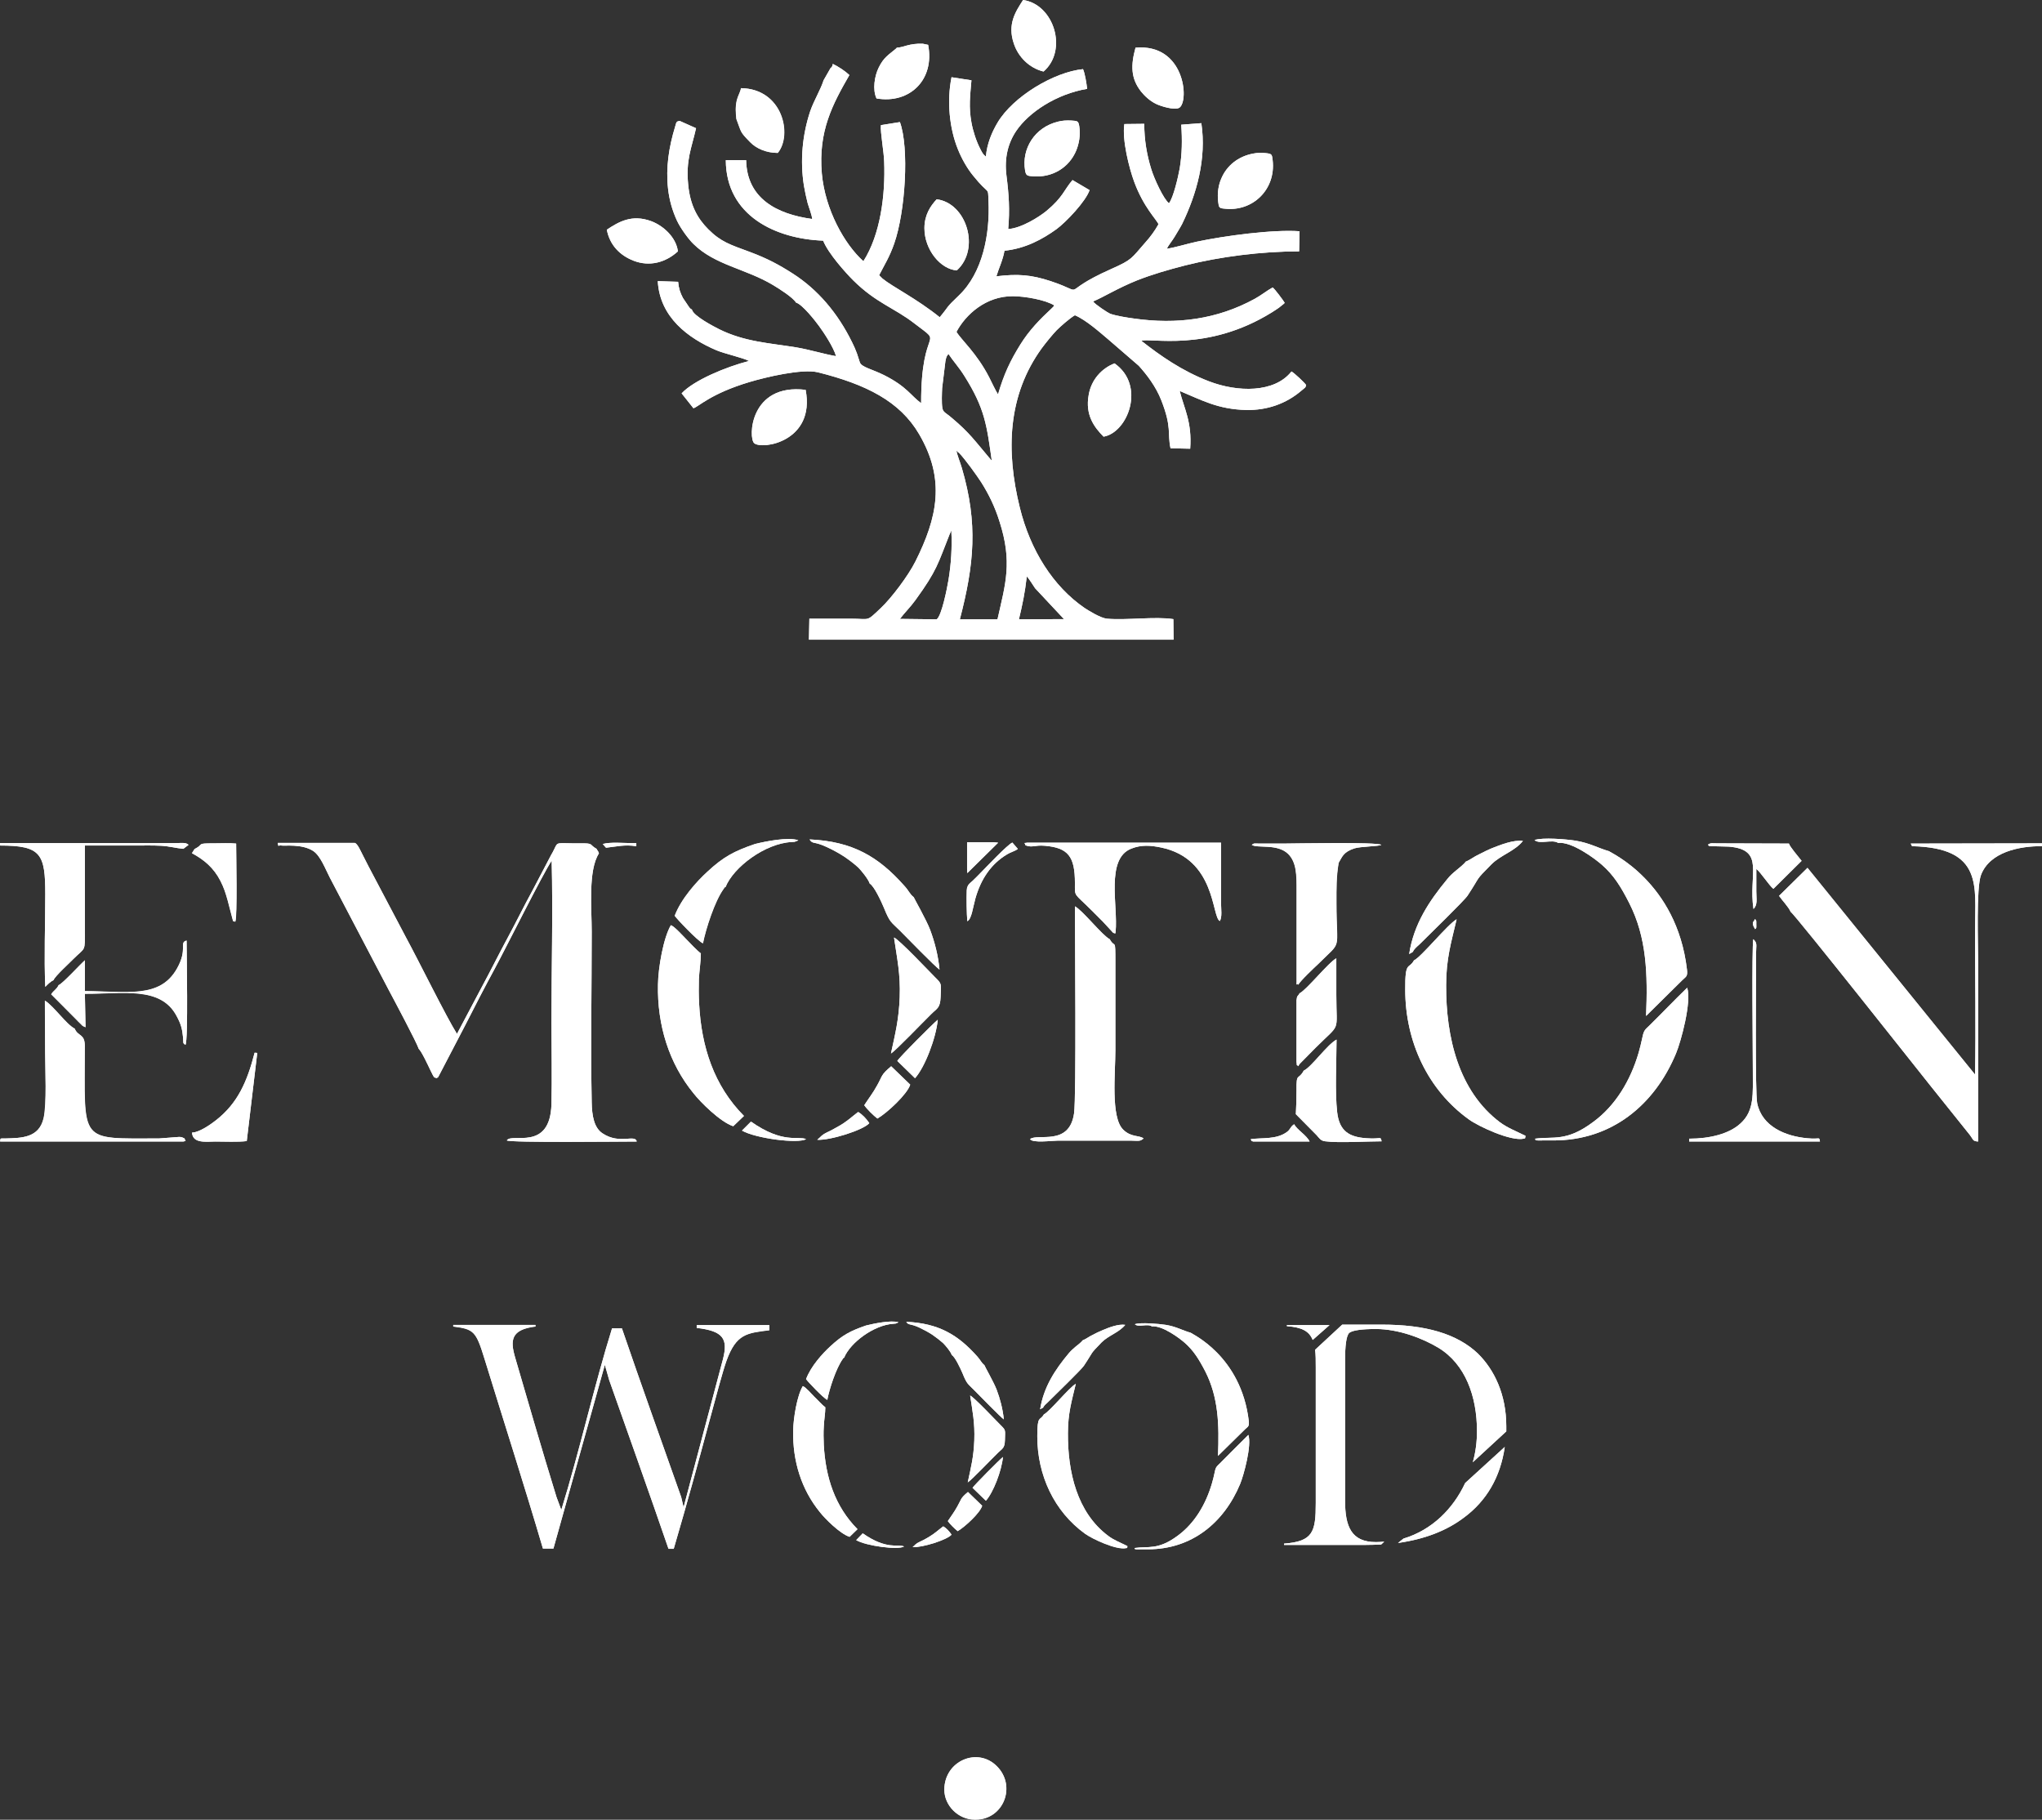 <?xml version="1.0" encoding="UTF-8"?> <svg xmlns="http://www.w3.org/2000/svg" id="Layer_1" data-name="Layer 1" width="933.5" height="831.8" viewBox="0 0 933.5 831.8"><rect x="0" y="0" width="933.5" height="831.8" fill="#333333" stroke="none"/><defs><style> .cls-1 { fill: #fff; fill-rule: evenodd; } </style></defs><g><path id="path4" class="cls-1" d="M465.8,283.1c1.7-7.2,2.7-11.9,3.6-19.6,1.2,1.2,2.8,4,3.8,5.4l13.2,14.1-20.6,.1Zm-54.4-.2c2.1-2.8,4.8-5.4,7.1-8.6,10-13.8,10.2-16.5,15.7-30.3,.1-.1,.3-.6,.3-.7s.2-.2,.2-.4,.1-.2,.2-.4c.4,7.6-.1,15.4-1.3,22.6-.6,3.6-3.1,16.4-5.4,18l-16.8-.2Zm27.4,.2c6.5-25,8.4-43.7,.9-69.2-.7-2.4-2.3-6.3-2.5-8.1,.5,.9,.7,.7,1.4,1.4,2.6,2.7,8,10.2,10,13.3,3.4,5.4,6.2,11.1,8.3,17.8,6,18.6,2.8,28.4-.9,44.8h-17.2Zm13.3-74c-6.2-7.3-8.8-11.2-16.9-18-3-2.6-4-2.5-4.4-4.6-.4-2.3-.2-6.7-.1-9.1l1.5-12.3c.4-1.9,.5-2.3,1.4-3.3,2.1,3.2,4.9,6.2,7.3,10.1,9.4,14.9,10.2,22.6,12.5,38.7l-1.3-1.5Zm-14.9-57.4c4.1-7.8,13.4-16.4,25.8-16.3,5.5,0,15,1.7,18.9,4.2-.4,.6,0,.2-.6,.8l-.5,.5c-5.4,5-10.3,10-14.4,16.6-4.6,7.4-7.5,13.5-10.2,22.8-.9-1.3-3.2-6.1-4.1-7.9-5.6-11-12.7-17.1-14.9-20.7h0Zm-57.5-120.6l-3.2,5.6c-1.3,4.2-4.4,9.2-6.1,14.1-3.6,10.8-4.7,22.6-2.9,34,.5,2.8,1,5.3,1.7,8,.6,2.1,1.9,5.3,2.1,7.3-16.2-2.2-29.9-9.4-30.2-26.9h-9.3c.1,25.5,22.9,36,44.5,36.8,2.3,5.8,10.2,14.6,13.7,18.1,10.6,10.5,18.7,12.5,28.1,19.8,14.1,10.8,2.9-.3,3,36.4-4.7-3.4-6.4-7.5-16.9-12.8-5.6-2.8-10.2-3.6-11.1-5.8l-1.3-4c-.7-1.9-1.3-3.3-2.2-5.1-6.7-13.7-15.9-24.3-27.1-31.5-6.4-4.1-11.6-6.9-19.6-9.9-9.2-3.4-13.3-4.6-19.1-10.4-4.9-4.9-8.3-10.9-9.2-20.4-1.1-11.4,1.5-16.5,3.6-25.8l-7.4-3.3c-1.8,.1-1.6,.8-2.2,2.7-2.8,9.2-4.3,18.6-3.2,28.3,.6,5.3,2,10,4,14.4,1.7,3.7,5.5,8.8,7.6,10.8,9.8,9.7,23.9,11.3,36.4,18.8,3,1.8,9,5.6,10.5,8,3,.9,8.9,8.5,10.5,10.7,2.2,3,6.6,9.6,7.8,13.8-5.8-1-11.7-2.9-18.1-4-12.2-2-23.6-2.5-35.3-8.3-2.2-1.1-11.9-6.1-12.5-9-1-.6-.2,0-1.2-1l-2.9-4.3c-1.3-2.5-1.9-4.3-2.2-7.4l-9.3-.3c.9,16.5,13.9,26.1,26.8,31.6,3.8,1.6,12.4,3.5,14.9,4.9-10.5,2.7-25.2,8.8-30.8,14.8l5.4,6.8c2.4-.7,7.9-6.7,25.7-12,7.4-2.2,24-6.2,31.3-4.4,21.9,5.5,37.4,13.2,46.2,28.3,12.1,20.7,8.3,38.1-1.7,58.1-3.3,6.6-11,16.8-15.9,21.4-6.8,6.4-4.6,4.8-13.7,4.8h-18.9l-.2,9.6h166.7l-.1-9.4c-8.3-1.3-21.4,.6-30.4-.2-2.9-.3-8.2-3.6-10.2-4.9-14.4-9.9-24.8-26.4-29.6-45.9-6.4-25.9-5.6-51.3,10.1-72.9,2.1-2.8,4.7-6,6.8-8.2,1.6-1.6,6.1-5.6,8.3-6.8,5.2,2.2,11.6,8,15.2,11l14,12.1c3.6,4,7.8,9.4,10.3,15.8,4.9,12.5,2.7,14.8,4.2,21.9l9,.2c.9-12.2-2.8-18.4-4.8-26.4,9.9,4.1,17.4,8.4,30.4,8.7,9.6,.2,18.3-2.9,25.2-8.8,2.1-1.8,1.8-1.2,2.2-2.6-.6-1-5.5-5.6-6.7-6.2-7.8,9.9-24.7,9.5-37.7,4.5-12.3-4.7-22.4-11.8-30.9-18.5,3.8-1.6,30,5.4,59.6-13,1.2-.8,2.1-1.3,3.2-2.1l2.5-2c0-.2,.2-.2,.2-.3-.8-1.3-4.5-6.3-5.5-7-2.6,1.4-5.1,3.5-8.2,5.2-17.2,9.4-35.6,11.8-55.2,9-3-.4-8.1-1.2-10.9-2.2-1-.4-6.8-4.2-7.8-5.6,4.6-1.9,11.3-6.1,20-9.6,7.1-2.8,14.4-4.9,22.2-6.9,15.9-4,34.8-6.4,52-6.4l.2-9.2c-12-.9-34.5,2.1-47.1,4.8-4.2,.9-9.6,2.6-13.6,3.2,.7-1.5,2.6-3.8,3.6-5.5,1.1-1.9,2.4-3.9,3.4-5.8,6.7-13.8,11.2-29.9,8.8-46.1l-9.2,.7c.5,6.9,.4,13.4-.7,20-.7,3.9-2.9,13.4-4.9,15.9-2.5-1.9-6.8-11.3-8.1-15.6-2-6.4-3.2-13.3-3.2-20.7l-9.1,.1c-1.1,7.2,2.2,20.2,4.5,26.4,4.3,11.7,10.3,17.3,11.1,19.4-1.6,2.9-3.8,5.9-5.9,8.2-6.7,7.6-5.9,7.9-15.8,12.3-25.4,11.3-9.6,11.5-27.6,5.5-8.8-2.9-15-3.4-24.8-2.2,1.1-3.7,3-7.5,3.7-11.7,9.7-1,17.4-5.3,23.7-9.8,4.4-3.2,13.5-12.8,15.2-17.9l-7.8-4.6c-3.9,4.5-4.3,7.8-11.9,14.1-3.4,2.8-11.5,7.9-17.5,8.3,.8-8.8,.3-15.9-.8-24.5-1-8,.7-14.8,4.5-20.4,5.7-8.4,18.2-16.8,32.4-19.2-.3-2.4-1-7.1-1.9-9-13.2,1.3-32,12.5-39.1,24.5-2.6,4.4-4.8,9.6-5.3,15.5-1.5-1.2-1.8-2.1-2.6-3.6-1.8-3.5-3.3-8.1-4-12-1.3-7.2-.6-12.2,0-19.3l-9.1-1.4c-2.2,10.8-1,23.3,2.9,32.9,1.8,4.5,4.3,8.8,6.9,12,7.6,9.5,6.8,4.7,7.1,11.7,.7,15.2-2.7,32.8-13.5,43.1-6.5,6.2-4.2,4.5-8.8,10-10.7-8.6-21.6-13.9-26.2-17.7l-1.5-1.5c2.6-5.1,4.7-8.2,6.9-14.5,5.1-14.6,6.9-43.7,2.6-55.5l-8.7,1.4c-.3,3.3,1.4,12.3,1.5,16.7,.6,15.2-1.7,33.3-9.5,45.5-8.6-7.7-17.5-23.5-19-40.1-1.7-19.4,5-31.8,12.6-45-2-1.9-5.1-3.9-7.6-5.1,0,.8-.5,1.6-1,1.9h0Z"></path><path id="path6" class="cls-1" d="M191.4,479.4c1.4,1.3,4.3,7.6,5.5,10.1,1.8,3.6,1.3,2.8,2.7,3.3,1.2-.7,.3,0,1-1l12.3-23.6c4.3-8.5,8.6-16.8,13.1-25.1,5.4-10,22-43.4,26.2-49.7,.6,24.3-.1,49.6-.1,74.1,0,12.3,.3,25,0,37.2-.6,21.9-18.3,12.9-20.4,16.6,1.7,1.1,52.7,.5,59.4,.5-.8-3.5-7.7,1.5-15.6-3.7-3.9-2.5-4.9-8-5-14.2-.5-24,0-53.3,0-78,0-10.7-1.7-28.1,3.3-35.8-.5-1.5-.5-.9-1.1-2.1-3.6-2-1-2.6-7.6-2.5-10.9,.1-10-1-11.7,2.6-.5,1.1-1,1.9-1.5,2.8l-8.5,16.2c-4,7.3-7.5,14.5-11.5,21.9-3.9,7.2-7.6,14.7-11.5,21.9l-11.5,21.7c-4.8-7.6-17.5-33.4-23.1-43.7l-17.4-33c-1-1.9-1.8-3.5-2.8-5.5-.6-1.1-2.1-4.7-3.4-5.1h-35.2c.3,2.2,.1,.9,1.7,1.2,1.2,.3,9.3-.9,14.5,2.5,3.4,2.3,5.6,8.4,7.6,12.2l27,51.5c2.3,4.3,12.8,24.1,13.6,26.7h0Z"></path><path id="path8" class="cls-1" d="M818.6,416.8c1.8,1,62.9,78.3,63.5,79l18.5,23.1c1.6,2.1,1.1,2.7,3.7,2.9v-82c0-8.3-.9-33.9,1.3-39.8,4-10.6,17.7-13.3,27.9-13.2v-1.3l-60,.1,.6,1.2c32.6,.7,28.8,18.4,28.8,38,0,22,.4,44.5,0,66.4l-76.6-94.5-13,12.8c1.5,2.2,4.3,5,5.3,7.3h0Z"></path><path id="path10" class="cls-1" d="M522.8,520.4c-2.1-1.6-5.7-.4-9.4-4.1-5.7-5.7-3.5-25.7-3.5-36.3v-40.2c0-11.5-.1-6-2.6-10.5-3.2-1.5-12.4-13.2-15.9-15,0,11.2,.7,87.4-.4,94.7-2.2,15.1-16.7,8.9-20.1,11.7,1.1,1.9,10,.7,12.5,.7h33.9c3.7,.1,3.8,.3,5.5-1h0Z"></path><path id="path12" class="cls-1" d="M477.2,646.6c-1.8,3.2-3,0-3,10,0,17.8,7.7,34.3,21.8,44.5,3.3,2.4,14.4,7.6,18.8,6.6l.5-.1,.1-.8c-3.1-1.6-6.2-2.7-8.8-4.7-14.3-10.7-18.5-29.3-18.4-46.9,0-9.1,1.7-14.6,3.6-22.6-3,1.6-12,12.7-14.6,14h0Z"></path><path id="path14" class="cls-1" d="M646.4,439c-2.4,4.3-4.1,0-4,13.4,0,23.7,10.3,45.8,29.1,59.3,4.4,3.2,19.2,10.1,25.1,8.8l.6-.2,.2-1.1c-4.2-2.1-8.2-3.6-11.7-6.2-19-14.3-24.7-39.1-24.6-62.6,0-12.2,2.3-19.5,4.8-30.2-4.1,2.3-16.1,17.2-19.5,18.8h0Z"></path><path id="path16" class="cls-1" d="M388.4,702.5l3.6-3.5c-10.3-10.4-14.6-23.7-15.4-38.5-.1-2.7-.2-5.7,0-8.4,.1-2.9,.7-6.1,.7-8.8-1.5-1.1-3.5-3.4-5-4.8-1.1-1.1-3.9-4.4-5.3-4.9-2.6,4.3-4.3,14.5-4.4,20.3-.3,14,3.8,27,12.2,37.3,2.3,3,9.2,9.9,13.6,11.3h0Z"></path><path id="path18" class="cls-1" d="M335.2,514.8l4.9-4.7c-13.7-13.8-19.5-31.6-20.5-51.4-.2-3.7-.2-7.6-.1-11.2,.2-3.8,.9-8.1,.9-11.7-2-1.5-4.7-4.5-6.6-6.4-1.4-1.4-5.3-5.8-7.1-6.5-3.4,5.7-5.8,19.4-5.9,27.1-.4,18.7,5.1,36.1,16.2,49.7,3.1,4,12.3,13.2,18.2,15.1h0Z"></path><path id="path20" class="cls-1" d="M20.6,481c0,7.6,.8,23.6-.7,30.1-2.1,9.1-10.1,9.1-17.6,9.3-2.5,.1-2-.4-2.3,1.4H83.8c1.5-.6,1,.3,.5-1.4-1-.4-1-.7-2.5-.7l-9.2,.7c-37.1,0-33.9,2.5-33.9-42.4,0-5.6-3.2-4.2-4.6-7.8-3.8-1.9-9.5-10.2-13.6-12.8l.1,23.6Z"></path><path id="path22" class="cls-1" d="M24.5,448c.5-1.7,7.7-8.2,9-9.6,5.7-5.7,5.3-2.9,5.3-13.6v-38.3h23.2c3.9,0,7.7-.1,11.6,.1,3.8,.2,6.9,1.1,10.2,1.4l2.4-1.8c-1.2-1.3-3.5-.8-6.7-.8H0v1.1c18.8,0,20.7,3.8,20.7,22.3,0,13.7-.6,28.8,0,42.3,.9-.9,2.3-2.4,3.8-3.1h0Z"></path><path id="path24" class="cls-1" d="M593.5,450.1c.6-1.5,7.6-8.1,8.9-9.3,11.4-11.4,8.5-5.1,8.5-28,0-6.8-.1-11.9,1-18.4,1.6-2.6,2-4.9,7.2-6.6,2.8-.9,11.2-.9,12.3-1.6-1.7-1.4-40.4-.6-44.4-.6h-11.6c-1.9,0-2.1-.3-3.2,.6,2.6,1.7,11.6-.7,16.6,4.1,4,3.9,3.9,10.1,3.9,16.8v41.6c0,2.8-.2,.4,.8,1.4h0Z"></path><path id="path26" class="cls-1" d="M526.6,606.3c4.7-.5,12.5,5.3,15,7.5,4,3.5,6.5,7.5,9.4,13.1,6,11.8,6.4,24.3,5.8,38.6l12.4-12.2c1.3-1.2,1.9-1.2,1.7-3.6-3.5-30.1-26.4-40.1-26.6-40.5-3.9-1.1-6.5-2.8-11.4-3.6-3.3-.5-11.5-1.2-14.1-.3,1.5,1.6,5.8-.4,7.8,1h0Z"></path><path id="path28" class="cls-1" d="M712.3,385.3c6.2-.7,16.7,7.1,20,10,5.3,4.6,8.7,10,12.5,17.5,8,15.7,8.5,32.5,7.7,51.6l16.5-16.3c1.7-1.7,2.6-1.6,2.2-4.9-4.7-40.2-35.2-53.5-35.6-54.1-5.2-1.5-8.7-3.7-15.2-4.8-4.3-.7-15.3-1.6-18.9-.3,2.4,2.1,8.1-.5,10.8,1.3Z"></path><path id="path30" class="cls-1" d="M468.8,386.4c3.2,1.2,4.2-.2,8.8,.2,10.8,.9,13.8,5,13.8,17,0,6.6-.6,4.3,7.6,12.5l5.1,5.1,4.8,5.2c1.2,.3,.9,.6,1.1-.5,1.2-11.6-4.7-33.4,7.2-38,4.6-1.8,8.7-1.5,13.6-.5,25,5.2,23.1,31.6,26.8,33.6,1.2-1.5,.6-5.8,.6-8.1v-27.7h-88.7c-1.7,.4-1.2-.5-.7,1.2h0Z"></path><path id="path32" class="cls-1" d="M518.7,707.6c.2,.5-.5,.7,2.8,.6h3.3c20,0,34.7-12.1,42.1-29.8,1.7-4.1,5.4-17.7,3.8-22.5-4.4,4.3-8.6,8.6-13,13-1.4,1.4-1.9,1.5-2.4,4.1-.4,1.8-.8,3.6-1.3,5.2-2.8,9.5-7.9,18.1-15.5,23.7-9.1,6.8-13.6,4.8-19.8,5.7h0Z"></path><path id="path34" class="cls-1" d="M701.8,520.5c.3,.7-.6,.9,3.8,.8h4.4c26.7,.1,46.4-16.2,56.2-39.8,2.3-5.5,7.2-23.7,5.1-30-5.9,5.7-11.4,11.5-17.3,17.3-1.8,1.8-2.5,1.9-3.2,5.5-.5,2.4-1.1,4.8-1.7,6.9-3.7,12.7-10.6,24.2-20.7,31.6-12.4,9.3-18.4,6.6-26.6,7.7h0Z"></path><path id="path36" class="cls-1" d="M435.1,619.4c1.5,.8,4,6.2,4.9,8.3,2.1,5.2,2.4,4.7,5.5,7.9,2.1,2.1,12,12.3,13.4,13.2-.5-4.8-1.7-9.4-3.3-13.6-1.3-3.4-5.6-10.9-5.6-11.2-1.4-1.1-1.6-2.1-3.2-3.9-8.8-9.9-17.6-15.2-32.5-15.9,1.2,1.8,1.3,.5,6.1,2.7,2.1,1,4.1,2.1,5.8,3.2,1.6,1.1,3.8,2.8,4.9,3.8,1.1,1.1,3.6,4,4,5.5h0Z"></path><path id="path38" class="cls-1" d="M397.6,403.9c2,1.1,5.3,8.2,6.5,11.1,2.8,6.9,3.2,6.3,7.4,10.5,2.8,2.8,16,16.4,18,17.7-.6-6.4-2.2-12.6-4.3-18.2-1.7-4.5-7.4-14.5-7.5-14.9-1.9-1.5-2.1-2.8-4.3-5.2-11.8-13.3-23.6-20.3-43.3-21.2,1.5,2.4,1.8,.6,8.1,3.6,2.8,1.3,5.5,2.8,7.8,4.3,2.2,1.5,5.1,3.7,6.5,5.1,1.2,1.2,4.5,5.2,5.1,7.2h0Z"></path><path id="path40" class="cls-1" d="M596,489.4c-2.5,4.6-3.4,.6-3.3,9,0,3.9-.1,7.1-.3,10.9l9.5,9.6c1.2,1.3,1.8,2.6,4,2.8,6.1,.8,18.9,0,25.7,0-.5-2.5-.2-.9-6.8-1.4-7.8-.5-12.5-3.1-13.5-11.8-1.1-9.4-.3-23.4-.3-33.3-4.3,2.3-11.5,12.6-15,14.2h0Z"></path><path id="path42" class="cls-1" d="M431.7,818.1c0,7.3,6.4,13.7,13.9,13.7h.5c12.7-.1,18.6-15.3,9.7-24.3-8.8-9.1-24.1-2.6-24.1,10.6h0Z"></path><path id="path44" class="cls-1" d="M442.4,677.6c1.6-.9,11.1-10.9,13.8-13.5,2-2,3.1-2,3.2-5.8,.1-4.8,.5-4.4-2-6.9-2.3-2.3-12-12.6-13.9-13.5,1.1,7.3,2.2,12.5,1.9,20.5-.3,7.7-1.5,12.3-3,19.2h0Z"></path><path id="path46" class="cls-1" d="M407.3,481.6c2.1-1.2,14.8-14.5,18.4-18,2.7-2.7,4.1-2.7,4.3-7.8,.2-6.5,.7-5.8-2.7-9.2-3.1-3.1-16-16.8-18.6-18,1.4,9.7,3,16.7,2.6,27.3-.4,10.2-2,16.4-4,25.7Z"></path><path id="path48" class="cls-1" d="M395.9,605.9c-7.3,2.5-10.9,4.5-16.3,9.5-3.6,3.3-8.9,9.1-11.1,15,.6,1,7.8,8.6,9.7,9.5,.9-4.9,4-14.4,7-18.6,.5-.7,.2-.5,.7-.7,2.8-6.9,13.7-15,22.6-15.5,.2,0,.9-.1,1-.1l.9-.4c.1,0,.2-.1,.3-.2-3.4-1-11.2,.6-14.8,1.5h0Z"></path><path id="path50" class="cls-1" d="M345.1,385.8c-9.7,3.3-14.6,6-21.8,12.7-4.8,4.4-11.9,12.2-14.9,20.1,.8,1.3,10.5,11.5,12.9,12.6,1.3-6.6,5.4-19.3,9.4-24.8,.7-1,.3-.7,.9-.9,3.7-9.2,18.2-20,30.2-20.6,.2,0,1.2-.1,1.4-.1l1.3-.5c.1-.1,.3-.1,.4-.2-4.5-1.6-15,.5-19.8,1.7Z"></path><path id="path52" class="cls-1" d="M594.1,454.1c-1,1.8-1.1,.7-1.4,3.2v28.1c.4,2.4-.4,.9,.9,2,.3-.7-.1-.2,.6-1.1l7.2-7.3c11.8-11.8,9.5-6.3,9.5-24.1v-16.8c-3.5,1.7-13.7,14.5-16.8,16h0Z"></path><path id="path54" class="cls-1" d="M494.9,612.7c-.3,.6-2.3,2.2-3.1,2.8-1.3,1.1-2.2,1.9-3.3,3.2-6,7.2-11.4,15.2-13,25.5,.6-.4,.7-.4,1.3-.7,.4-.9,1.4-1.8,2.3-2.6,3.4-3.4,15.1-14.7,16.4-16.6,4.8-7.2,2.3-4.7,8.1-10.7,3.2-3.2,8-4.5,10.8-8-3.2-.5-7.7,1.3-10.5,2.5-1.5,.6-2.9,1.3-4.4,2.1-1.8,.8-3,1.9-4.6,2.5h0Z"></path><path id="path56" class="cls-1" d="M670,393.9c-.4,.8-3.1,3-4.1,3.8-1.8,1.5-3,2.5-4.4,4.3-8,9.7-15.2,20.3-17.3,34.1,.8-.5,.9-.5,1.7-1,.5-1.3,1.9-2.4,3.1-3.5,4.5-4.5,20.2-19.7,21.9-22.2,6.4-9.7,3-6.3,10.9-14.3,4.3-4.3,10.7-6,14.4-10.7-4.3-.6-10.3,1.8-14.1,3.3-2,.8-3.9,1.8-5.9,2.8-2.4,1.1-4,2.5-6.2,3.4Z"></path><path id="path58" class="cls-1" d="M26.8,450.3c-1,2.1-2.2,2.3-3.4,4.2l11.5,11.6c.7,.7,1.2,1.3,1.9,1.9,1.3,1.3,.6,.8,2.3,1.6l-.3-15.3c17.3,.1,34.6-3.6,41.9,10.1,2,3.7,2.6,5.8,3,10,.2,2.1-.3,2.6,1.1,3.2,1.3-2,.5-41.6,.5-47.6-3.6,.9,.7,3.8-4.4,12.8-7.8,13.8-22.7,10.4-42.1,10.3v-14.1c-1.8,1.4-10.3,10.8-12,11.3h0Z"></path><path id="path60" class="cls-1" d="M519.1,21.8c-2.2,8-2.2,14,2.5,20,1.6,2,4,4.3,6.9,5.7,2,1,8.6,3.1,10.7,1.7,4.5-3.2,2.4-29.4-20.1-27.4h0Z"></path><path id="path62" class="cls-1" d="M504.5,199.6c11.1-1.9,19.4-23.4,5-33.5-5.7,2.2-10.6,7.3-11.8,14.4-1.7,9.2,2.5,14.8,6.8,19.1Z"></path><path id="path64" class="cls-1" d="M422.6,104.3c0,9.9,7.4,18.8,14.8,19.3,10.9-9.8,4.5-30.8-9.2-32.5-2.9,3.1-5.6,7.2-5.6,13.2Z"></path><path id="path66" class="cls-1" d="M572.9,70.2c-7,1.3-12,5.6-14.4,11-1.5,3.2-2.1,7.1-1.6,11.1,.3,2.6,.4,2.9,3.1,3.1,12.7,1.4,23.3-8.8,21.8-22.1-.3-2.8-.4-3-3.1-3.3-1.9-.2-4-.2-5.8,.2h0Z"></path><path id="path68" class="cls-1" d="M483.7,55.6c-10.8,2.6-16.7,12.5-15.1,22.2,.4,2.5,1,2.6,3.6,2.8,9,.7,16.6-4.1,19.8-11.8,1.3-3.2,2-7.1,1.4-11-.4-2.6-.9-2.5-3.7-2.7-2.1-.1-4.1,0-6,.5Z"></path><path id="path70" class="cls-1" d="M477,32.7c11.3-9.7,4.8-30.7-9.3-32.7-3.4,5.3-7.3,11-4.2,20,2,6,7,11.1,13.5,12.7h0Z"></path><path id="path72" class="cls-1" d="M277.4,105c1.4,7.2,6.1,11.8,12.3,14.2,7.3,2.8,14.6,.8,20.2-4.3-.8-6.5-6.8-11.8-12.2-13.8-9-3.3-15,.4-20.3,3.9Z"></path><path id="path74" class="cls-1" d="M368.3,178.2c-25.6-3.1-26.3,22.1-23.5,24.4,3.7,3.1,28-.8,23.5-24.4Z"></path><path id="path76" class="cls-1" d="M336.6,54.4c2.4,6.3,1.5,5.7,6.3,10.6,2.8,2.9,7.4,4.9,12.6,4.9,6.8-8.2,2.3-29.3-16.8-29.6-.2,1.6-1.4,3.5-1.9,5.5-.7,3.1-.5,5.6-.2,8.6Z"></path><path id="path78" class="cls-1" d="M410,21.8l-.6,.6c-3.2,2.7-5.4,3.8-7.7,8.5-1.9,3.8-2.9,10.1-1,14.1,15.1,2.6,26.7-8.5,23.6-24.5l-2.4-.5c-6.1-.3-9.3,1.8-11.9,1.8Z"></path><path id="path80" class="cls-1" d="M772.2,520.5v1.3h59.8c-.5-2.4,.3-.9-5.8-1.5-9.9-.9-20.7-5.3-22.9-16-1-4.8-.5-57-.5-68.9,0-3.3,.7-4.3-1.3-6.1-.7,4.8-.2,50.8-.2,59.9,0,10.8,.8,18.5-5.6,24.3-5.2,4.8-14.1,7-23.5,7h0Z"></path><path id="path82" class="cls-1" d="M87.8,517.7c.2,5.2,6.8,4.1,10.6,4.1,4.3,0,10.3,.3,14.4-.2l4.8-40.3-1.2-.1c-3.4,13.2-7.7,23.1-17.7,30.9-2.2,1.7-7.6,5.6-10.9,5.6h0Z"></path><path id="path84" class="cls-1" d="M790.4,387c16.7,1.4,8.8,12.6,11.2,28.5,2-1.9,1.3-4.6,1.3-8v-10.3c2,1.5,5.8,7.5,7.8,9.1l12.9-12.8c-1.6-2.1-5.3-6.3-5.8-7.9l-32.8-.1c-1.9,0-3.1-.3-4.2,.6,.9,.9-.6,.4,1.8,.7l7.8,.2Z"></path><path id="path86" class="cls-1" d="M88.9,388.1l-1.2,1.9c5.6,3,10,6.7,13,12.6,1.6,3.1,2.4,5.6,3.4,9.2l2,7.7c.7,2.2,0,1.4,1.4,1.8,1-2,.4-30.8,.4-35.7-3-.3-6.9-.1-10-.1-8.7,0-4.3,.3-9,2.6h0Z"></path><path id="path88" class="cls-1" d="M433.3,695.3c.9,1.3,3.2,3.6,4.5,4.6,3.4-2,10.3-8.4,11.2-11.6l-6.5-6.3c-3.6,3-2.9,3.2-4.8,6.5-1.4,2.6-2.9,4.5-4.4,6.8Z"></path><path id="path90" class="cls-1" d="M395.1,505.2c1.2,1.8,4.3,4.8,6,6.1,4.5-2.6,13.7-11.2,15-15.5l-8.7-8.4c-4.8,4-3.9,4.3-6.4,8.7-1.9,3.5-3.9,6-5.9,9.1h0Z"></path><path id="path92" class="cls-1" d="M444.6,680.1l6.1,5.9c3.4-3.8,7.2-13.7,7.8-20-1.6,1.3-13.4,13.1-13.9,14.1h0Z"></path><path id="path94" class="cls-1" d="M410.2,485l8.1,7.9c4.5-5,9.6-18.3,10.4-26.7-2,1.5-17.8,17.3-18.5,18.8h0Z"></path><path id="path96" class="cls-1" d="M442.2,421.1c2-1,2.5-6.1,3.7-10.4,2.5-8.8,7.1-15.8,14.6-20.3,1.4-.9,3.5-1.4,4.8-2.4l-2.5-2.9c-2.2,.9-12.1,11.4-14.6,13.9-1.2,1.2-2.1,2.2-3.4,3.4-1.3,1.3-2.7,1.8-2.9,4.5-.1,3.6,0,10.7,.3,14.2h0Z"></path><path id="path98" class="cls-1" d="M417.2,707.2c4.3,.3,15.8-3.3,17.8-5.7-1.1-1.6-2.4-3-3.8-3.8-2.4,1.8-3.9,3.3-6.8,5-1.3,.8-2.3,1.3-3.8,2-2.2,1-2.1,1.4-3.4,2.5Z"></path><path id="path100" class="cls-1" d="M373.6,521c5.7,.4,21.1-4.4,23.8-7.6-1.4-2.1-3.2-4-5.1-5.1-3.2,2.4-5.1,4.4-9.1,6.6-1.8,1-3.1,1.8-5.1,2.7-2.9,1.5-2.7,2-4.5,3.4h0Z"></path><path id="path102" class="cls-1" d="M442.1,397.2l.1,1.9,14.1-13.9-2-.2h-12.2v12.2Z"></path><path id="path104" class="cls-1" d="M571.8,520.7c.8,1.7-.3,.5,1.1,1.1h25.8c-1.5-3-5.5-5.1-7.1-7.9-2.1,1.5-1.4,2.2-3.5,3.7-4.8,3.3-10.7,2.4-16.3,3.1Z"></path><path id="path106" class="cls-1" d="M391.4,704c4.6,2.7,19.3,4.6,21.9,2.9-2.9-1.2-7.9,1.7-18.9-6l-3,3.1Z"></path><path id="path108" class="cls-1" d="M339.2,516.8c6.2,3.6,25.8,6.1,29.3,3.9-3.8-1.6-10.5,2.3-25.2-8l-4.1,4.1Z"></path><path id="path110" class="cls-1" d="M290.8,386.8v-1.4h-1.7c-3.9,0-10.1-.6-13.6,.4l1.5,1.7c4.7-.5,8.6-1.5,13.8-.7h0Z"></path><path id="path112" class="cls-1" d="M802.3,424.7c.8-.4,.6-.9,.6-2.3,0-1.7,.1-1.5-.6-2.3-.6,1.4-1.5,1.2-.6,3.5l.5,.8c0,.1,.1,.2,.1,.3h0Z"></path><path id="path114" class="cls-1" d="M351.7,605.7h-33.2v1.3c12.2,1.4,14.4,5,12,14.3l-18,67.7-1.1-4.7c-9.4-26.6-18.4-51.7-27.1-77.1h-4.5c-7.9,25.2-15,56.7-23.2,83l-2.2-5.9c-6.8-22-12.8-42.9-18.9-63.8-2.3-7.9-2-12.8,9.3-14.2v-.7h-37.6v.7c9.4,1.2,10.4,2.1,14.3,14.8,8.5,27.6,18.5,58.8,26.7,86.7h4.8l23.5-84,2,7c7.9,22.4,18.6,52.3,27.1,77.1h2.4c12.7-43.2,20.6-76,24.1-85.9,4.5-12.5,9.5-12.7,19.6-14v-2.3Zm236.6,0v.5c6.9,.5,10.2,2.3,11.8,6.3l7.7-6.8h-19.5Zm12.9,11.3c.3,2.2,.3,4.9,.3,8v62c0,13.2-1.2,17.6-14.5,18.6v.6h36.7c2.7,0,5.2-.1,7.7-.2l1.4-1.3c-1.2,.1-2.5,.2-3.8,.2-11.3,0-14.1-7.2-14.1-18.9v-64.4c0-6,.5-11.3,2-12.4,1.5-1.1,5.6-1.7,12.1-1.7,10.4,0,21.5,4.3,28.6,8.6,12.3,7.5,17.6,22.2,17.6,38.1,0,4.8-.6,9.6-1.9,14.2h0l15.3-14.1v-2.3c0-14.5-5.4-25.8-13-33.3-9.6-9.1-24.1-13.2-43.8-13.2h-18.2l-12.4,11.5Zm37.9,88.3c12-1.7,22.2-5.5,30.4-11.8,9.9-7.4,16.4-18.1,18.4-32.1l-18.1,16.5h0c-5.5,11.8-15.2,21.5-28.2,25.4h0l-2.5,2Z"></path></g><g><path id="path4-2" data-name="path4" class="cls-1" d="M465.8,283.1c1.7-7.2,2.7-11.9,3.6-19.6,1.2,1.2,2.8,4,3.8,5.4l13.2,14.1-20.6,.1Zm-54.4-.2c2.1-2.8,4.8-5.4,7.1-8.6,10-13.8,10.2-16.5,15.7-30.3,.1-.1,.3-.6,.3-.7s.2-.2,.2-.4,.1-.2,.2-.4c.4,7.6-.1,15.4-1.3,22.6-.6,3.6-3.1,16.4-5.4,18l-16.8-.2Zm27.4,.2c6.5-25,8.4-43.7,.9-69.2-.7-2.4-2.3-6.3-2.5-8.1,.5,.9,.7,.7,1.4,1.4,2.6,2.7,8,10.2,10,13.3,3.4,5.4,6.2,11.1,8.3,17.8,6,18.6,2.8,28.4-.9,44.8h-17.2Zm13.3-74c-6.2-7.3-8.8-11.2-16.9-18-3-2.6-4-2.5-4.4-4.6-.4-2.3-.2-6.7-.1-9.1l1.5-12.3c.4-1.9,.5-2.3,1.4-3.3,2.1,3.2,4.9,6.2,7.3,10.1,9.4,14.9,10.2,22.6,12.5,38.7l-1.3-1.5Zm-14.8-57.4c4.1-7.8,13.4-16.4,25.8-16.3,5.5,0,15,1.7,18.9,4.2-.4,.6,0,.2-.6,.8l-.5,.5c-5.4,5-10.3,10-14.4,16.6-4.6,7.4-7.5,13.5-10.2,22.8-.9-1.3-3.2-6.1-4.1-7.9-5.7-11-12.8-17.1-14.9-20.7h0Zm-57.6-120.6l-3.2,5.6c-1.3,4.2-4.4,9.2-6.1,14.1-3.6,10.8-4.7,22.6-2.9,34,.5,2.8,1,5.3,1.7,8,.6,2.1,1.9,5.3,2.1,7.3-16.2-2.2-29.9-9.4-30.2-26.9h-9.3c.1,25.5,22.9,36,44.5,36.8,2.3,5.8,10.2,14.6,13.7,18.1,10.6,10.5,18.7,12.5,28.1,19.8,14.1,10.8,2.9-.3,3,36.4-4.7-3.4-6.4-7.5-16.9-12.8-5.6-2.8-10.2-3.6-11.1-5.8l-1.3-4c-.7-1.9-1.3-3.3-2.2-5.1-6.7-13.7-15.9-24.3-27.1-31.5-6.4-4.1-11.6-6.9-19.6-9.9-9.2-3.4-13.3-4.6-19.1-10.4-4.9-4.9-8.3-10.9-9.2-20.4-1.1-11.4,1.5-16.5,3.6-25.8l-7.4-3.3c-1.8,.1-1.6,.8-2.2,2.7-2.8,9.2-4.3,18.6-3.2,28.3,.6,5.3,2,10,4,14.4,1.7,3.7,5.5,8.8,7.6,10.8,9.8,9.7,23.9,11.3,36.4,18.8,3,1.8,9,5.6,10.5,8,3,.9,8.9,8.5,10.5,10.7,2.2,3,6.6,9.6,7.8,13.8-5.8-1-11.7-2.9-18.1-4-12.2-2-23.6-2.5-35.3-8.3-2.2-1.1-11.9-6.1-12.5-9-1-.6-.2,0-1.2-1l-2.9-4.3c-1.3-2.5-1.9-4.3-2.2-7.4l-9.3-.3c.9,16.5,13.9,26.1,26.8,31.6,3.8,1.6,12.4,3.5,14.9,4.9-10.5,2.7-25.2,8.8-30.8,14.8l5.4,6.8c2.4-.7,7.9-6.7,25.7-12,7.4-2.2,24-6.2,31.3-4.4,21.9,5.5,37.4,13.2,46.2,28.3,12.1,20.7,8.3,38.1-1.7,58.1-3.3,6.6-11,16.8-15.9,21.4-6.8,6.4-4.6,4.8-13.7,4.8h-18.9l-.2,9.6h166.7l-.1-9.4c-8.3-1.3-21.4,.6-30.4-.2-2.9-.3-8.2-3.6-10.2-4.9-14.4-9.9-24.8-26.4-29.6-45.9-6.4-25.9-5.6-51.3,10.1-72.9,2.1-2.8,4.7-6,6.8-8.2,1.6-1.6,6.1-5.6,8.3-6.8,5.2,2.2,11.6,8,15.2,11l14,12.1c3.6,4,7.8,9.4,10.3,15.8,4.9,12.5,2.7,14.8,4.2,21.9l9,.2c.9-12.2-2.8-18.4-4.8-26.4,9.9,4.1,17.4,8.4,30.4,8.7,9.6,.2,18.3-2.9,25.2-8.8,2.1-1.8,1.8-1.2,2.2-2.6-.6-1-5.5-5.6-6.7-6.2-7.8,9.9-24.7,9.5-37.7,4.5-12.3-4.7-22.4-11.8-30.9-18.5,3.8-1.6,30,5.4,59.6-13,1.2-.8,2.1-1.3,3.2-2.1l2.5-2c0-.2,.2-.2,.2-.3-.8-1.3-4.5-6.3-5.5-7-2.6,1.4-5.1,3.5-8.2,5.2-17.2,9.4-35.6,11.8-55.2,9-3-.4-8.1-1.2-10.9-2.2-1-.4-6.8-4.2-7.8-5.6,4.6-1.9,11.3-6.1,20-9.6,7.1-2.8,14.4-4.9,22.2-6.9,15.9-4,34.8-6.4,52-6.4l.2-9.2c-12-.9-34.5,2.1-47.1,4.8-4.2,.9-9.6,2.6-13.6,3.2,.7-1.5,2.6-3.8,3.6-5.5,1.1-1.9,2.4-3.9,3.4-5.8,6.7-13.8,11.2-29.9,8.8-46.1l-9.2,.7c.5,6.9,.4,13.4-.7,20-.7,3.9-2.9,13.4-4.9,15.9-2.5-1.9-6.8-11.3-8.1-15.6-2-6.4-3.2-13.3-3.2-20.7l-9.1,.1c-1.1,7.2,2.2,20.2,4.5,26.4,4.3,11.7,10.3,17.3,11.1,19.4-1.6,2.9-3.8,5.9-5.9,8.2-6.7,7.6-5.9,7.9-15.8,12.3-25.4,11.3-9.6,11.5-27.6,5.5-8.8-2.9-15-3.4-24.8-2.2,1.1-3.7,3-7.5,3.7-11.7,9.7-1,17.4-5.3,23.7-9.8,4.4-3.2,13.5-12.8,15.2-17.9l-7.8-4.6c-3.9,4.5-4.3,7.8-11.9,14.1-3.4,2.8-11.5,7.9-17.5,8.3,.8-8.8,.3-15.9-.8-24.5-1-8,.7-14.8,4.5-20.4,5.7-8.4,18.2-16.8,32.4-19.2-.3-2.4-1-7.1-1.9-9-13.2,1.3-32,12.5-39.1,24.5-2.6,4.4-4.8,9.6-5.3,15.5-1.5-1.2-1.8-2.1-2.6-3.6-1.8-3.5-3.3-8.1-4-12-1.3-7.2-.6-12.2,0-19.3l-9.1-1.4c-2.2,10.8-1,23.3,2.9,32.9,1.8,4.5,4.3,8.8,6.9,12,7.6,9.5,6.8,4.7,7.1,11.7,.7,15.2-2.7,32.8-13.5,43.1-6.5,6.2-4.2,4.5-8.8,10-10.7-8.6-21.6-13.9-26.2-17.7l-1.5-1.5c2.6-5.1,4.7-8.2,6.9-14.5,5.1-14.6,6.9-43.7,2.6-55.5l-8.7,1.4c-.3,3.3,1.4,12.3,1.5,16.7,.6,15.2-1.7,33.3-9.5,45.5-8.6-7.7-17.5-23.5-19-40.1-1.7-19.4,5-31.8,12.6-45-2-1.9-5.1-3.9-7.6-5.1,0,.8-.4,1.6-1,1.9h0Z"></path><path id="path6-2" data-name="path6" class="cls-1" d="M191.4,479.4c1.4,1.3,4.3,7.6,5.5,10.1,1.8,3.6,1.3,2.8,2.7,3.3,1.2-.7,.3,0,1-1l12.3-23.6c4.3-8.5,8.6-16.8,13.1-25.1,5.4-10,22-43.4,26.2-49.7,.6,24.3-.1,49.6-.1,74.1,0,12.3,.3,25,0,37.2-.6,21.9-18.3,12.9-20.4,16.6,1.7,1.1,52.7,.5,59.4,.5-.8-3.5-7.7,1.5-15.6-3.7-3.9-2.5-4.9-8-5-14.2-.5-24,0-53.3,0-78,0-10.7-1.7-28.1,3.3-35.8-.5-1.5-.5-.9-1.1-2.1-3.6-2-1-2.6-7.6-2.5-10.9,.1-10-1-11.7,2.6-.5,1.1-1,1.9-1.5,2.8l-8.5,16.2c-4,7.3-7.5,14.5-11.5,21.9-3.9,7.2-7.6,14.7-11.5,21.9l-11.5,21.7c-4.8-7.6-17.5-33.4-23.1-43.7l-17.4-33c-1-1.9-1.8-3.5-2.8-5.5-.6-1.1-2.1-4.7-3.4-5.1h-35.2c.3,2.2,.1,.9,1.7,1.2,1.2,.3,9.3-.9,14.5,2.5,3.4,2.3,5.6,8.4,7.6,12.2l27,51.5c2.3,4.3,12.9,24.1,13.6,26.7h0Z"></path><path id="path8-2" data-name="path8" class="cls-1" d="M818.6,416.8c1.8,1,62.9,78.3,63.5,79l18.5,23.1c1.6,2.1,1.1,2.7,3.7,2.9v-82c0-8.3-.9-33.9,1.3-39.8,4-10.6,17.7-13.3,27.9-13.2v-1.3l-60,.1,.6,1.2c32.6,.7,28.8,18.4,28.8,38,0,22,.4,44.5,0,66.4l-76.6-94.5-13,12.8c1.5,2.2,4.3,5,5.3,7.3h0Z"></path><path id="path10-2" data-name="path10" class="cls-1" d="M522.8,520.4c-2.1-1.6-5.7-.4-9.4-4.1-5.7-5.7-3.5-25.7-3.5-36.3v-40.2c0-11.5-.1-6-2.6-10.5-3.2-1.5-12.4-13.2-15.9-15,0,11.2,.7,87.4-.4,94.7-2.2,15.1-16.7,8.9-20.1,11.7,1.1,1.9,10,.7,12.5,.7h33.9c3.7,.1,3.9,.3,5.5-1h0Z"></path><path id="path12-2" data-name="path12" class="cls-1" d="M477.2,646.5c-1.8,3.2-3,0-3,10,0,17.8,7.7,34.3,21.8,44.5,3.3,2.4,14.4,7.6,18.8,6.6l.5-.1,.1-.8c-3.1-1.6-6.2-2.7-8.8-4.7-14.3-10.7-18.5-29.3-18.4-46.9,0-9.1,1.7-14.6,3.6-22.6-3,1.7-12,12.8-14.6,14h0Z"></path><path id="path14-2" data-name="path14" class="cls-1" d="M646.4,439c-2.4,4.3-4.1,0-4,13.4,0,23.7,10.3,45.8,29.1,59.3,4.4,3.2,19.2,10.1,25.1,8.8l.6-.2,.2-1.1c-4.2-2.1-8.2-3.6-11.7-6.2-19-14.3-24.7-39.1-24.6-62.6,0-12.2,2.3-19.5,4.8-30.2-4.1,2.3-16.1,17.2-19.5,18.8h0Z"></path><path id="path16-2" data-name="path16" class="cls-1" d="M388.4,702.5l3.6-3.5c-10.3-10.4-14.6-23.7-15.4-38.5-.1-2.7-.2-5.7,0-8.4,.1-2.9,.7-6.1,.7-8.8-1.5-1.1-3.5-3.4-5-4.8-1.1-1.1-3.9-4.4-5.3-4.9-2.6,4.3-4.3,14.5-4.4,20.3-.3,14,3.8,27,12.2,37.3,2.3,2.9,9.2,9.9,13.6,11.3h0Z"></path><path id="path18-2" data-name="path18" class="cls-1" d="M335.2,514.8l4.9-4.7c-13.7-13.8-19.5-31.6-20.5-51.4-.2-3.7-.2-7.6-.1-11.2,.2-3.8,.9-8.1,.9-11.7-2-1.5-4.7-4.5-6.6-6.4-1.4-1.4-5.3-5.8-7.1-6.5-3.4,5.7-5.8,19.4-5.9,27.1-.4,18.7,5.1,36.1,16.2,49.7,3.1,4,12.3,13.2,18.2,15.1h0Z"></path><path id="path20-2" data-name="path20" class="cls-1" d="M20.7,481c0,7.6,.8,23.6-.7,30.1-2.1,9.1-10.1,9.1-17.6,9.3-2.5,.1-2-.4-2.3,1.4H83.9c1.5-.6,1,.3,.5-1.4-1-.4-1-.7-2.5-.7l-9.2,.7c-37.1,0-33.9,2.5-33.9-42.4,0-5.6-3.2-4.2-4.6-7.8-3.8-1.9-9.5-10.2-13.6-12.8l.1,23.6Z"></path><path id="path22-2" data-name="path22" class="cls-1" d="M24.5,448c.5-1.7,7.7-8.2,9-9.6,5.7-5.7,5.3-2.9,5.3-13.6v-38.3h23.2c3.9,0,7.7-.1,11.6,.1,3.8,.2,6.9,1.1,10.2,1.4l2.4-1.8c-1.2-1.3-3.5-.8-6.7-.8H0v1.1c18.8,0,20.7,3.8,20.7,22.3,0,13.7-.6,28.8,0,42.3,.9-1,2.3-2.4,3.8-3.1h0Z"></path><path id="path24-2" data-name="path24" class="cls-1" d="M593.6,450.1c.6-1.5,7.6-8.1,8.9-9.3,11.4-11.4,8.5-5.1,8.5-28,0-6.8-.1-11.9,1-18.4,1.6-2.6,2-4.9,7.2-6.6,2.8-.9,11.2-.9,12.3-1.6-1.7-1.4-40.4-.6-44.4-.6h-11.6c-1.9,0-2.1-.3-3.2,.6,2.6,1.7,11.6-.7,16.6,4.1,4,3.9,3.9,10.1,3.9,16.8v41.6c-.1,2.8-.3,.4,.8,1.4h0Z"></path><path id="path26-2" data-name="path26" class="cls-1" d="M526.6,606.3c4.7-.5,12.5,5.3,15,7.5,4,3.5,6.5,7.5,9.4,13.1,6,11.8,6.4,24.3,5.8,38.6l12.4-12.2c1.3-1.2,1.9-1.2,1.7-3.6-3.5-30.1-26.4-40.1-26.6-40.5-3.9-1.1-6.5-2.8-11.4-3.6-3.3-.5-11.5-1.2-14.1-.3,1.5,1.6,5.8-.4,7.8,1h0Z"></path><path id="path28-2" data-name="path28" class="cls-1" d="M712.3,385.3c6.2-.7,16.7,7.1,20,10,5.3,4.6,8.7,10,12.5,17.5,8,15.7,8.5,32.5,7.7,51.6l16.5-16.3c1.7-1.7,2.6-1.6,2.2-4.9-4.7-40.2-35.2-53.5-35.6-54.1-5.2-1.5-8.7-3.7-15.2-4.8-4.3-.7-15.3-1.6-18.9-.3,2.4,2.1,8.1-.5,10.8,1.3Z"></path><path id="path30-2" data-name="path30" class="cls-1" d="M468.8,386.4c3.2,1.2,4.2-.2,8.8,.2,10.8,.9,13.8,5,13.8,17,0,6.6-.6,4.3,7.6,12.5l5.1,5.1,4.8,5.2c1.2,.3,.9,.6,1.1-.5,1.2-11.6-4.7-33.4,7.2-38,4.6-1.8,8.7-1.5,13.6-.5,25,5.2,23.1,31.6,26.8,33.6,1.2-1.5,.6-5.8,.6-8.1v-27.7h-88.7c-1.7,.4-1.2-.5-.7,1.2h0Z"></path><path id="path32-2" data-name="path32" class="cls-1" d="M518.7,707.6c.2,.5-.5,.7,2.8,.6h3.3c20,0,34.7-12.1,42.1-29.8,1.7-4.1,5.4-17.7,3.8-22.5-4.4,4.3-8.6,8.6-13,13-1.4,1.4-1.9,1.5-2.4,4.1-.4,1.8-.8,3.6-1.3,5.2-2.8,9.5-7.9,18.1-15.5,23.7-9.1,6.8-13.6,4.8-19.8,5.7h0Z"></path><path id="path34-2" data-name="path34" class="cls-1" d="M701.8,520.5c.3,.7-.6,.9,3.8,.8h4.4c26.7,.1,46.4-16.2,56.2-39.8,2.3-5.5,7.2-23.7,5.1-30-5.9,5.7-11.4,11.5-17.3,17.3-1.8,1.8-2.5,1.9-3.2,5.5-.5,2.4-1.1,4.8-1.7,6.9-3.7,12.7-10.6,24.2-20.7,31.6-12.3,9.3-18.4,6.5-26.6,7.7h0Z"></path><path id="path36-2" data-name="path36" class="cls-1" d="M435.1,619.4c1.5,.8,4,6.2,4.9,8.3,2.1,5.2,2.4,4.7,5.5,7.9,2.1,2.1,12,12.3,13.4,13.2-.5-4.8-1.7-9.4-3.3-13.6-1.3-3.4-5.6-10.9-5.6-11.2-1.4-1.1-1.6-2.1-3.2-3.9-8.8-9.9-17.6-15.2-32.5-15.9,1.2,1.8,1.3,.5,6.1,2.7,2.1,1,4.1,2.1,5.8,3.2,1.6,1.1,3.8,2.8,4.9,3.8,1.1,1.1,3.6,4,4,5.5h0Z"></path><path id="path38-2" data-name="path38" class="cls-1" d="M397.6,403.9c2,1.1,5.3,8.2,6.5,11.1,2.8,6.9,3.2,6.3,7.4,10.5,2.8,2.8,16,16.4,18,17.7-.6-6.4-2.2-12.6-4.3-18.2-1.7-4.5-7.4-14.5-7.5-14.9-1.9-1.5-2.1-2.8-4.3-5.2-11.8-13.3-23.6-20.3-43.3-21.2,1.5,2.4,1.8,.6,8.1,3.6,2.8,1.3,5.5,2.8,7.8,4.3,2.2,1.5,5.1,3.7,6.5,5.1,1.2,1.2,4.5,5.2,5.1,7.2h0Z"></path><path id="path40-2" data-name="path40" class="cls-1" d="M596,489.4c-2.5,4.6-3.4,.6-3.3,9,0,3.9-.1,7.1-.3,10.9l9.5,9.6c1.2,1.3,1.8,2.6,4,2.8,6.1,.8,18.9,0,25.7,0-.5-2.5-.2-.9-6.8-1.4-7.8-.5-12.5-3.1-13.5-11.8-1.1-9.4-.3-23.4-.3-33.3-4.3,2.3-11.4,12.5-15,14.2h0Z"></path><path id="path42-2" data-name="path42" class="cls-1" d="M431.7,818c0,7.3,6.4,13.7,13.9,13.7h.5c12.7-.1,18.6-15.3,9.7-24.3-8.8-9-24-2.6-24.1,10.6h0Z"></path><path id="path44-2" data-name="path44" class="cls-1" d="M442.4,677.6c1.6-.9,11.1-10.9,13.8-13.5,2-2,3.1-2,3.2-5.8,.1-4.8,.5-4.4-2-6.9-2.3-2.3-12-12.6-13.9-13.5,1.1,7.3,2.2,12.5,1.9,20.4-.3,7.7-1.5,12.3-3,19.3h0Z"></path><path id="path46-2" data-name="path46" class="cls-1" d="M407.3,481.5c2.1-1.2,14.8-14.5,18.4-18,2.7-2.7,4.1-2.7,4.3-7.8,.2-6.5,.7-5.8-2.7-9.2-3.1-3.1-16-16.8-18.6-18,1.4,9.7,3,16.7,2.6,27.3-.4,10.3-2,16.5-4,25.7Z"></path><path id="path48-2" data-name="path48" class="cls-1" d="M395.9,605.9c-7.3,2.5-10.9,4.5-16.3,9.5-3.6,3.3-8.9,9.1-11.1,15,.6,1,7.8,8.6,9.7,9.5,.9-4.9,4-14.4,7-18.6,.5-.7,.2-.5,.7-.7,2.8-6.9,13.7-15,22.6-15.5,.2,0,.9-.1,1-.1l.9-.4c.1,0,.2-.1,.3-.2-3.4-1-11.2,.6-14.8,1.5h0Z"></path><path id="path50-2" data-name="path50" class="cls-1" d="M345.2,385.8c-9.7,3.3-14.6,6-21.8,12.7-4.8,4.4-11.9,12.2-14.9,20.1,.8,1.3,10.5,11.5,12.9,12.6,1.3-6.6,5.4-19.3,9.4-24.8,.7-1,.3-.7,.9-.9,3.7-9.2,18.2-20,30.2-20.6,.2,0,1.2-.1,1.4-.1l1.3-.5c.1-.1,.3-.1,.4-.2-4.6-1.6-15,.5-19.8,1.7Z"></path><path id="path52-2" data-name="path52" class="cls-1" d="M594.1,454c-1,1.8-1.1,.7-1.4,3.2v28.1c.4,2.4-.4,.9,.9,2,.3-.7-.1-.2,.6-1.1l7.2-7.3c11.8-11.8,9.5-6.3,9.5-24.1v-16.8c-3.4,1.8-13.7,14.6-16.8,16h0Z"></path><path id="path54-2" data-name="path54" class="cls-1" d="M494.9,612.7c-.3,.6-2.3,2.2-3.1,2.8-1.3,1.1-2.2,1.9-3.3,3.2-6,7.2-11.4,15.2-13,25.5,.6-.4,.7-.4,1.3-.7,.4-.9,1.4-1.8,2.3-2.6,3.4-3.4,15.1-14.7,16.4-16.6,4.8-7.2,2.3-4.7,8.1-10.7,3.2-3.2,8-4.5,10.8-8-3.2-.5-7.7,1.3-10.5,2.5-1.5,.6-2.9,1.3-4.4,2.1-1.7,.8-3,1.9-4.6,2.5h0Z"></path><path id="path56-2" data-name="path56" class="cls-1" d="M670,393.9c-.4,.8-3.1,3-4.1,3.8-1.8,1.5-3,2.5-4.4,4.3-8,9.7-15.2,20.3-17.3,34.1,.8-.5,.9-.5,1.7-1,.5-1.3,1.9-2.4,3.1-3.5,4.5-4.5,20.2-19.7,21.9-22.2,6.4-9.7,3-6.3,10.9-14.3,4.3-4.3,10.7-6,14.4-10.7-4.3-.6-10.3,1.8-14.1,3.3-2,.8-3.9,1.8-5.9,2.8-2.4,1.1-4,2.5-6.2,3.4Z"></path><path id="path58-2" data-name="path58" class="cls-1" d="M26.8,450.3c-1,2.1-2.2,2.3-3.4,4.2l11.5,11.5c.7,.7,1.2,1.3,1.9,1.9,1.3,1.3,.6,.8,2.3,1.6l-.3-15.3c17.3,.1,34.6-3.6,41.9,10.1,2,3.7,2.6,5.8,3,10,.2,2.1-.3,2.6,1.1,3.2,1.3-2,.5-41.6,.5-47.6-3.6,.9,.7,3.8-4.4,12.8-7.8,13.8-22.7,10.4-42.1,10.3v-14.1c-1.7,1.5-10.2,10.8-12,11.4h0Z"></path><path id="path60-2" data-name="path60" class="cls-1" d="M519.1,21.8c-2.2,8-2.2,14,2.5,20,1.6,2,4,4.3,6.9,5.7,2,1,8.6,3.1,10.7,1.7,4.5-3.2,2.4-29.4-20.1-27.4h0Z"></path><path id="path62-2" data-name="path62" class="cls-1" d="M504.5,199.6c11.1-1.9,19.4-23.4,5-33.5-5.7,2.2-10.6,7.3-11.8,14.4-1.7,9.2,2.6,14.8,6.8,19.1Z"></path><path id="path64-2" data-name="path64" class="cls-1" d="M422.6,104.3c0,9.9,7.4,18.8,14.8,19.3,10.9-9.8,4.5-30.8-9.2-32.5-2.9,3.1-5.6,7.2-5.6,13.2Z"></path><path id="path66-2" data-name="path66" class="cls-1" d="M572.9,70.2c-7,1.3-12,5.6-14.4,11-1.5,3.2-2.1,7.1-1.6,11.1,.3,2.6,.4,2.9,3.1,3.1,12.7,1.4,23.3-8.8,21.8-22.1-.3-2.8-.4-3-3.1-3.3-1.8-.2-4-.2-5.8,.2h0Z"></path><path id="path68-2" data-name="path68" class="cls-1" d="M483.7,55.6c-10.8,2.6-16.7,12.5-15.1,22.2,.4,2.5,1,2.6,3.6,2.8,9,.7,16.6-4.1,19.8-11.8,1.3-3.2,2-7.1,1.4-11-.4-2.6-.9-2.5-3.7-2.7-2.1-.1-4.1,0-6,.5Z"></path><path id="path70-2" data-name="path70" class="cls-1" d="M477.1,32.7c11.2-9.7,4.8-30.7-9.4-32.7-3.4,5.3-7.3,11-4.2,20,2,6,7,11.1,13.6,12.7h0Z"></path><path id="path72-2" data-name="path72" class="cls-1" d="M277.4,105c1.4,7.2,6.1,11.8,12.3,14.2,7.3,2.8,14.6,.8,20.2-4.3-.8-6.5-6.8-11.8-12.2-13.8-8.9-3.3-15,.4-20.3,3.9Z"></path><path id="path74-2" data-name="path74" class="cls-1" d="M368.3,178.2c-25.6-3.1-26.3,22.1-23.5,24.4,3.7,3.1,28-.8,23.5-24.4Z"></path><path id="path76-2" data-name="path76" class="cls-1" d="M336.7,54.4c2.4,6.3,1.5,5.7,6.3,10.6,2.8,2.9,7.4,4.9,12.6,4.9,6.8-8.2,2.3-29.3-16.8-29.6-.2,1.6-1.4,3.5-1.9,5.5-.7,3.1-.6,5.6-.2,8.6Z"></path><path id="path78-2" data-name="path78" class="cls-1" d="M410,21.8l-.6,.6c-3.2,2.7-5.4,3.8-7.7,8.5-1.9,3.8-2.9,10.1-1,14.1,15.1,2.6,26.7-8.5,23.6-24.5l-2.4-.5c-6.1-.3-9.3,1.8-11.9,1.8Z"></path><path id="path80-2" data-name="path80" class="cls-1" d="M772.2,520.5v1.3h59.8c-.5-2.4,.3-.9-5.8-1.5-9.9-.9-20.7-5.3-22.9-16-1-4.8-.5-57-.5-68.9,0-3.3,.7-4.3-1.3-6.1-.7,4.8-.2,50.8-.2,59.9,0,10.8,.8,18.5-5.6,24.3-5.1,4.8-14.1,7-23.5,7h0Z"></path><path id="path82-2" data-name="path82" class="cls-1" d="M87.8,517.7c.2,5.2,6.8,4.1,10.6,4.1,4.3,0,10.3,.3,14.4-.2l4.8-40.3-1.2-.1c-3.4,13.2-7.7,23.1-17.7,30.9-2.1,1.7-7.6,5.6-10.9,5.6h0Z"></path><path id="path84-2" data-name="path84" class="cls-1" d="M790.4,387c16.7,1.4,8.8,12.6,11.2,28.5,2-1.9,1.3-4.6,1.3-8v-10.3c2,1.5,5.8,7.5,7.8,9.1l12.9-12.8c-1.6-2.1-5.3-6.3-5.8-7.9l-32.8-.1c-1.9,0-3.1-.3-4.2,.6,.9,.9-.6,.4,1.8,.7l7.8,.2Z"></path><path id="path86-2" data-name="path86" class="cls-1" d="M89,388.1l-1.2,1.9c5.6,3,9.9,6.7,13,12.6,1.6,3.1,2.4,5.6,3.4,9.2l2,7.7c.7,2.2,0,1.4,1.4,1.8,1-2,.4-30.8,.4-35.7-3-.3-6.9-.1-10-.1-8.7,0-4.4,.3-9,2.6h0Z"></path><path id="path88-2" data-name="path88" class="cls-1" d="M433.3,695.3c.9,1.3,3.2,3.6,4.5,4.6,3.4-2,10.3-8.4,11.2-11.6l-6.5-6.3c-3.6,3-2.9,3.2-4.8,6.5-1.4,2.6-2.9,4.5-4.4,6.8Z"></path><path id="path90-2" data-name="path90" class="cls-1" d="M395.1,505.2c1.2,1.8,4.3,4.8,6,6.1,4.5-2.6,13.7-11.2,15-15.5l-8.7-8.4c-4.8,4-3.9,4.3-6.4,8.7-1.9,3.5-3.9,6-5.9,9.1h0Z"></path><path id="path92-2" data-name="path92" class="cls-1" d="M444.6,680.1l6.1,5.9c3.4-3.8,7.2-13.7,7.8-20-1.6,1.2-13.3,13.1-13.9,14.1h0Z"></path><path id="path94-2" data-name="path94" class="cls-1" d="M410.2,484.9l8.1,7.9c4.5-5,9.6-18.3,10.4-26.7-2,1.6-17.7,17.4-18.5,18.8h0Z"></path><path id="path96-2" data-name="path96" class="cls-1" d="M442.2,421.1c2-1,2.5-6.1,3.7-10.4,2.5-8.8,7.1-15.8,14.6-20.2,1.4-.9,3.5-1.4,4.8-2.4l-2.5-2.9c-2.2,.9-12.1,11.4-14.5,13.9-1.2,1.2-2.1,2.2-3.4,3.4-1.3,1.3-2.7,1.8-2.9,4.5-.2,3.5-.1,10.6,.2,14.1h0Z"></path><path id="path98-2" data-name="path98" class="cls-1" d="M417.2,707.2c4.3,.3,15.8-3.3,17.8-5.7-1.1-1.6-2.4-3-3.8-3.8-2.4,1.8-3.9,3.3-6.8,5-1.3,.8-2.3,1.3-3.8,2-2.2,1-2,1.4-3.4,2.5Z"></path><path id="path100-2" data-name="path100" class="cls-1" d="M373.6,521c5.7,.4,21.1-4.4,23.8-7.6-1.4-2.1-3.2-4-5.1-5.1-3.2,2.4-5.1,4.4-9.1,6.6-1.8,1-3.1,1.8-5.1,2.7-2.9,1.4-2.7,2-4.5,3.4h0Z"></path><path id="path102-2" data-name="path102" class="cls-1" d="M442.1,397.2l.1,1.9,14.1-13.9-2-.2h-12.2v12.2Z"></path><path id="path104-2" data-name="path104" class="cls-1" d="M571.8,520.7c.8,1.7-.3,.5,1.1,1.1h25.8c-1.5-3-5.5-5.1-7.1-7.9-2.1,1.5-1.4,2.2-3.5,3.7-4.8,3.3-10.7,2.4-16.3,3.1Z"></path><path id="path106-2" data-name="path106" class="cls-1" d="M391.4,704c4.6,2.7,19.3,4.6,21.9,2.9-2.9-1.2-7.9,1.7-18.9-6l-3,3.1Z"></path><path id="path108-2" data-name="path108" class="cls-1" d="M339.2,516.8c6.2,3.6,25.8,6.1,29.3,3.9-3.8-1.6-10.5,2.3-25.2-8l-4.1,4.1Z"></path><path id="path110-2" data-name="path110" class="cls-1" d="M290.9,386.8v-1.4h-1.7c-3.9,0-10.1-.6-13.6,.4l1.5,1.7c4.6-.5,8.5-1.6,13.8-.7h0Z"></path><path id="path112-2" data-name="path112" class="cls-1" d="M802.3,424.7c.8-.4,.6-.9,.6-2.3,0-1.7,.1-1.5-.6-2.3-.6,1.4-1.5,1.2-.6,3.5l.5,.8c0,.1,.1,.2,.1,.3h0Z"></path><path id="path114-2" data-name="path114" class="cls-1" d="M351.7,605.7h-33.2v1.3c12.2,1.4,14.4,5,12,14.3l-18,67.7-1.1-4.7c-9.4-26.6-18.4-51.7-27.1-77.1h-4.5c-7.9,25.2-15,56.7-23.2,83l-2.2-5.9c-6.8-22-12.8-42.9-18.9-63.7-2.3-7.9-2-12.8,9.3-14.2v-.7h-37.6v.7c9.4,1.2,10.4,2.1,14.3,14.8,8.5,27.6,18.5,58.8,26.7,86.7h4.8l23.5-84,2,7c7.9,22.4,18.6,52.3,27.1,77.1h2.4c12.7-43.2,20.6-76,24.1-85.9,4.5-12.5,9.5-12.7,19.6-14v-2.4Zm236.6,0v.5c6.9,.5,10.2,2.3,11.8,6.3l7.7-6.8h-19.5Zm12.9,11.3c.3,2.2,.3,4.9,.3,8v62c0,13.2-1.2,17.6-14.5,18.6v.6h36.7c2.7,0,5.2-.1,7.7-.2l1.4-1.3c-1.2,.1-2.5,.2-3.8,.2-11.3,0-14.1-7.2-14.1-18.9v-64.4c0-6,.5-11.3,2-12.4,1.5-1.1,5.6-1.7,12.1-1.7,10.4,0,21.5,4.3,28.6,8.6,12.3,7.5,17.6,22.2,17.6,38.1,0,4.8-.6,9.6-1.9,14.2h0l15.3-14.1v-2.3c0-14.5-5.4-25.8-13-33.3-9.6-9.1-24.1-13.2-43.8-13.2h-18.2l-12.4,11.5Zm37.9,88.3c12-1.7,22.2-5.5,30.4-11.8,9.9-7.4,16.4-18.1,18.4-32.1l-18.1,16.5h0c-5.5,11.8-15.2,21.5-28.2,25.4h0l-2.5,2Z"></path></g></svg> 